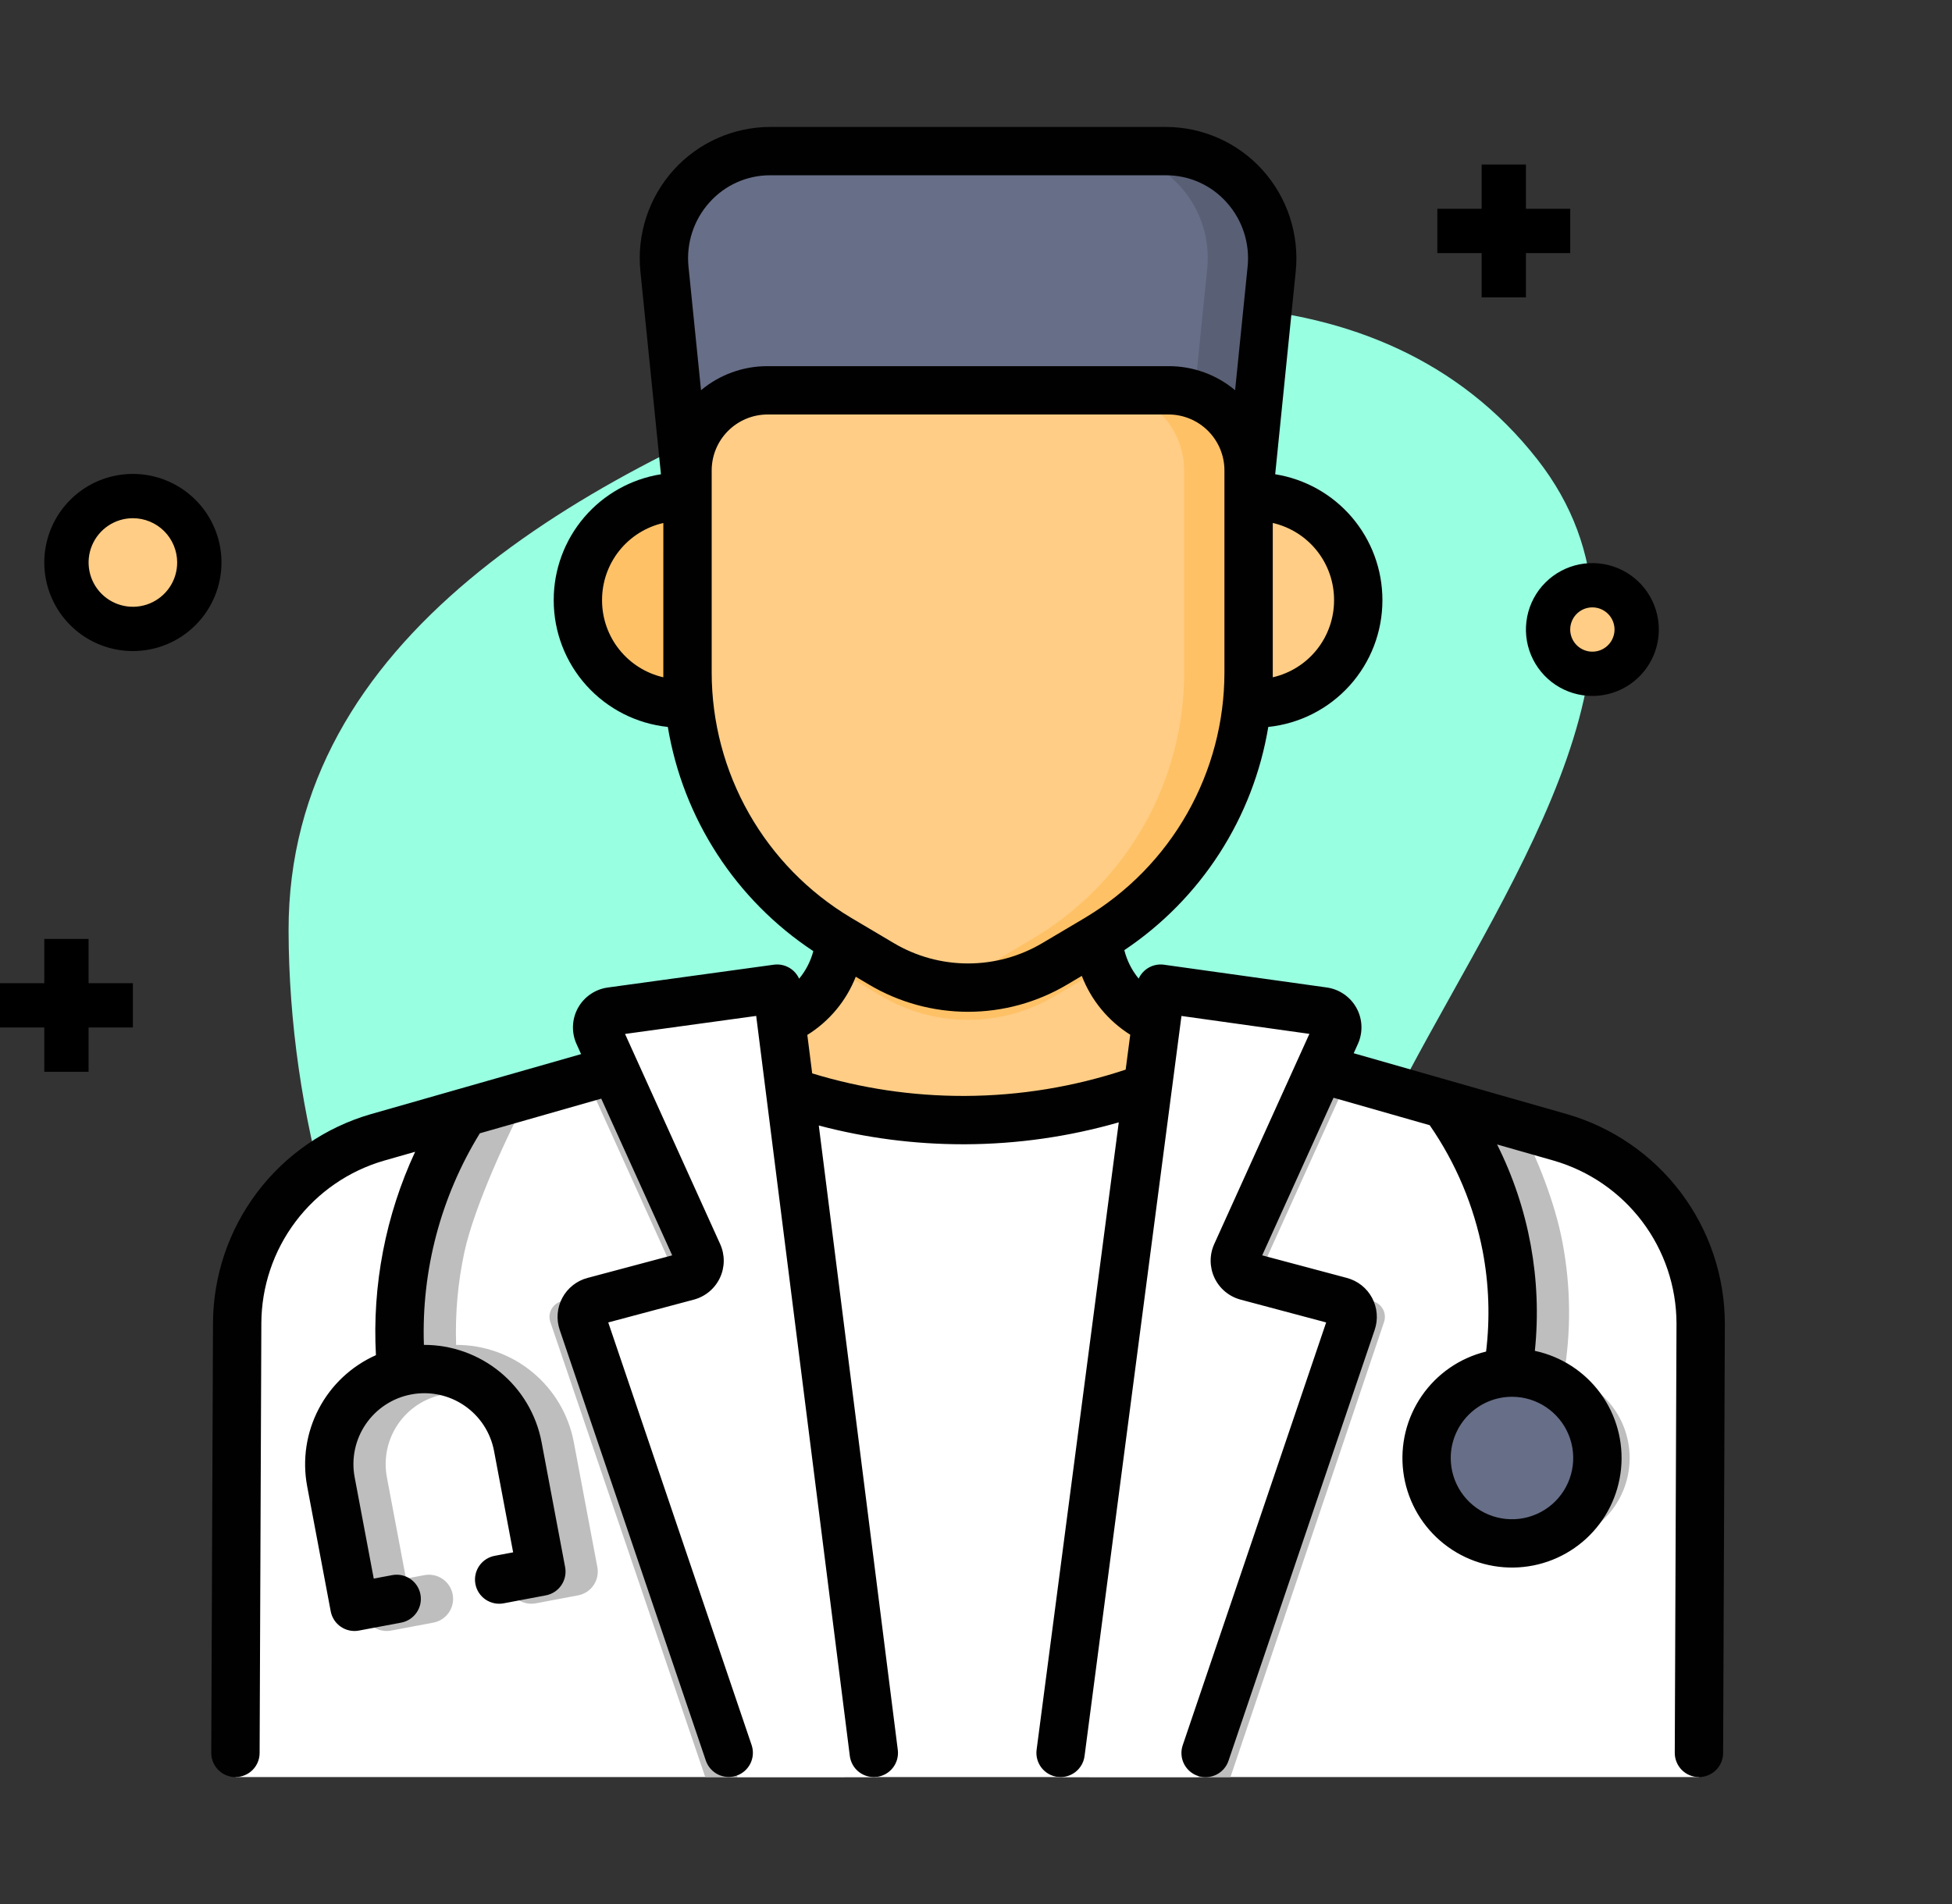 <svg width="123" height="120" viewBox="0 0 123 120" fill="none" xmlns="http://www.w3.org/2000/svg">
<rect x="0" y="0" width="123" height="120" fill="#333333" stroke="none"/>
<path fill-rule="evenodd" clip-rule="evenodd" d="M96.871 28.953C105.867 40.449 95.542 54.818 88.699 67.712C79.365 85.296 73.971 111.832 54.225 109.301C31.508 106.39 18.244 81.576 18.184 58.674C18.136 40.142 36.664 29.922 54.001 23.374C68.905 17.744 87.052 16.407 96.871 28.953Z" fill="#99FFE1"/>
<g clip-path="url(#clip0_6511_26159)">
<path d="M107.055 112L107.164 83.402C107.164 80.754 106.301 78.177 104.705 76.062C103.11 73.948 100.87 72.41 98.323 71.683L73.448 64.579C72.21 64.191 71.129 63.417 70.361 62.372C69.593 61.326 69.179 60.063 69.179 58.765V52.067H52.929V58.765C52.929 60.063 52.515 61.326 51.748 62.372C50.98 63.417 49.898 64.191 48.661 64.579L23.786 71.683C21.239 72.41 18.998 73.948 17.403 76.062C15.808 78.177 14.945 80.754 14.945 83.402L14.836 112H107.055Z" fill="white"/>
<path d="M49.789 68.804C57.111 71.276 65.056 71.184 72.32 68.544L75.73 65.231L73.448 64.579C72.21 64.191 71.129 63.417 70.361 62.372C69.593 61.326 69.179 60.063 69.179 58.765V52.067H52.929V58.765C52.929 60.063 52.515 61.326 51.748 62.372C50.98 63.417 49.899 64.191 48.661 64.579L46.732 65.13L49.789 68.804Z" fill="#FFCD85"/>
<path d="M97.305 97.273C100.278 97.273 102.688 94.864 102.688 91.891C102.688 88.918 100.278 86.508 97.305 86.508C94.332 86.508 91.922 88.918 91.922 91.891C91.922 94.864 94.332 97.273 97.305 97.273Z" fill="#BEBEBE"/>
<path d="M91.709 69.794C93.015 71.942 94.854 75.678 95.459 78.852C95.924 81.294 95.945 83.8 95.52 86.249C95.486 86.446 95.492 86.648 95.536 86.843C95.58 87.039 95.662 87.223 95.777 87.386C95.893 87.55 96.039 87.689 96.208 87.796C96.377 87.903 96.566 87.975 96.763 88.009C96.96 88.043 97.162 88.038 97.358 87.993C97.553 87.949 97.737 87.867 97.901 87.752C98.064 87.636 98.203 87.49 98.31 87.321C98.417 87.152 98.489 86.963 98.523 86.766C99.01 83.957 98.986 81.083 98.452 78.282C97.973 75.772 96.906 73.136 95.827 70.971L91.709 69.794Z" fill="#BEBEBE"/>
<path d="M95.273 97.273C98.246 97.273 100.656 94.864 100.656 91.891C100.656 88.918 98.246 86.508 95.273 86.508C92.301 86.508 89.891 88.918 89.891 91.891C89.891 94.864 92.301 97.273 95.273 97.273Z" fill="#676E87"/>
<path d="M22.869 101.551C22.906 101.748 22.982 101.935 23.091 102.103C23.201 102.27 23.342 102.414 23.507 102.527C23.673 102.64 23.858 102.719 24.054 102.76C24.25 102.801 24.452 102.803 24.649 102.766L27.294 102.268C27.493 102.232 27.682 102.158 27.851 102.049C28.02 101.94 28.166 101.799 28.281 101.633C28.395 101.468 28.475 101.281 28.517 101.084C28.559 100.887 28.561 100.684 28.524 100.486C28.486 100.288 28.41 100.1 28.3 99.931C28.189 99.763 28.047 99.619 27.88 99.506C27.713 99.393 27.526 99.315 27.328 99.275C27.131 99.235 26.928 99.235 26.73 99.274L25.582 99.49L24.378 93.102C24.27 92.526 24.276 91.933 24.396 91.359C24.516 90.784 24.748 90.239 25.079 89.755C25.41 89.27 25.834 88.855 26.325 88.534C26.816 88.213 27.366 87.992 27.942 87.883C28.519 87.775 29.111 87.781 29.686 87.901C30.26 88.022 30.805 88.254 31.29 88.585C31.775 88.916 32.189 89.339 32.51 89.83C32.831 90.321 33.053 90.871 33.161 91.448L34.365 97.835L33.216 98.052C33.018 98.087 32.829 98.161 32.659 98.27C32.49 98.379 32.344 98.521 32.23 98.686C32.115 98.852 32.035 99.039 31.993 99.236C31.951 99.433 31.949 99.636 31.986 99.834C32.024 100.031 32.1 100.22 32.21 100.388C32.321 100.556 32.464 100.701 32.63 100.814C32.797 100.926 32.985 101.005 33.182 101.045C33.379 101.085 33.583 101.085 33.78 101.046L36.426 100.547C36.823 100.472 37.174 100.243 37.402 99.909C37.63 99.576 37.716 99.165 37.641 98.768L36.155 90.884C35.828 89.159 34.907 87.602 33.553 86.484C32.2 85.366 30.497 84.756 28.741 84.761C28.674 82.79 28.851 80.818 29.267 78.89C29.88 76.064 32.045 71.331 33.365 68.947L29.256 70.121C28.123 72.478 26.79 75.934 26.29 78.245C25.781 80.596 25.588 83.005 25.718 85.408C24.173 86.097 22.904 87.287 22.118 88.785C21.332 90.284 21.073 92.003 21.384 93.666L22.869 101.551ZM86.511 82.014L80.593 80.436C80.451 80.398 80.318 80.329 80.205 80.235C80.092 80.141 80 80.023 79.937 79.889C79.874 79.756 79.841 79.611 79.839 79.463C79.838 79.316 79.869 79.17 79.93 79.036L84.982 67.874L74.818 64.971L68.661 112H77.535L87.211 83.321C87.256 83.19 87.273 83.05 87.262 82.912C87.25 82.773 87.211 82.638 87.145 82.516C87.079 82.393 86.989 82.285 86.88 82.199C86.771 82.112 86.646 82.049 86.511 82.014L86.511 82.014Z" fill="#BEBEBE"/>
<path d="M75.505 112L85.181 83.321C85.226 83.189 85.243 83.05 85.232 82.912C85.221 82.773 85.181 82.638 85.115 82.516C85.049 82.393 84.959 82.285 84.85 82.199C84.741 82.112 84.616 82.049 84.481 82.013L78.563 80.435C78.421 80.397 78.288 80.329 78.175 80.234C78.062 80.14 77.97 80.022 77.907 79.889C77.844 79.756 77.811 79.61 77.809 79.463C77.808 79.316 77.839 79.17 77.9 79.035L84.176 65.169C84.241 65.025 84.272 64.868 84.265 64.71C84.259 64.552 84.216 64.398 84.14 64.26C84.064 64.122 83.957 64.003 83.827 63.913C83.697 63.824 83.548 63.766 83.391 63.744L73.136 62.31L66.631 112H75.505Z" fill="white"/>
<path d="M36.934 67.929L41.96 79.035C42.021 79.17 42.052 79.316 42.051 79.463C42.049 79.611 42.016 79.756 41.953 79.889C41.89 80.022 41.798 80.14 41.685 80.234C41.572 80.329 41.439 80.397 41.297 80.435L35.379 82.014C35.245 82.049 35.119 82.113 35.01 82.199C34.901 82.285 34.811 82.393 34.745 82.516C34.68 82.638 34.64 82.773 34.628 82.912C34.617 83.05 34.634 83.189 34.679 83.321L44.439 112H53.222L47.274 64.976L36.934 67.929Z" fill="#BEBEBE"/>
<path d="M46.471 112L36.71 83.321C36.665 83.189 36.648 83.05 36.66 82.912C36.671 82.773 36.711 82.638 36.776 82.516C36.842 82.393 36.932 82.285 37.041 82.199C37.15 82.112 37.276 82.049 37.41 82.013L43.328 80.435C43.471 80.397 43.603 80.329 43.717 80.234C43.83 80.14 43.921 80.022 43.984 79.889C44.047 79.756 44.081 79.61 44.082 79.463C44.083 79.316 44.053 79.17 43.992 79.035L37.717 65.172C37.652 65.028 37.621 64.871 37.628 64.713C37.634 64.555 37.677 64.4 37.753 64.262C37.83 64.124 37.937 64.005 38.068 63.916C38.198 63.826 38.347 63.768 38.504 63.747L48.968 62.31L55.254 112H46.471Z" fill="white"/>
<path d="M78.678 31.314H43.322L41.869 16.957C41.771 16.021 41.87 15.075 42.16 14.179C42.45 13.284 42.925 12.46 43.553 11.759C44.182 11.059 44.95 10.498 45.809 10.113C46.667 9.728 47.597 9.527 48.538 9.523H73.462C74.403 9.527 75.333 9.728 76.192 10.113C77.05 10.498 77.819 11.059 78.447 11.759C79.076 12.46 79.55 13.284 79.84 14.179C80.13 15.075 80.23 16.021 80.132 16.957L78.678 31.314Z" fill="#676E87"/>
<path d="M73.461 9.523H69.398C70.34 9.527 71.269 9.728 72.128 10.113C72.987 10.498 73.755 11.059 74.383 11.759C75.012 12.46 75.486 13.284 75.776 14.179C76.067 15.075 76.166 16.021 76.068 16.957L74.614 31.314H78.677L80.13 16.957C80.228 16.021 80.129 15.075 79.839 14.179C79.549 13.284 79.074 12.46 78.446 11.759C77.817 11.059 77.049 10.498 76.19 10.113C75.332 9.728 74.402 9.527 73.461 9.523Z" fill="#595F74"/>
<path d="M79.098 44.333H76.647L78.678 31.314H79.098C80.819 31.314 82.469 31.998 83.686 33.214C84.902 34.431 85.586 36.081 85.586 37.802V37.845C85.586 39.566 84.902 41.216 83.686 42.432C82.469 43.649 80.819 44.333 79.098 44.333H79.098Z" fill="#FFCD85"/>
<path d="M42.902 44.333H45.354L43.322 31.314H42.902C41.181 31.314 39.531 31.997 38.314 33.214C37.098 34.431 36.414 36.081 36.414 37.802V37.845C36.414 39.566 37.098 41.216 38.314 42.432C39.531 43.649 41.181 44.333 42.902 44.333ZM66.459 62.778L69.169 61.171C69.307 61.089 69.442 61.004 69.578 60.92C69.315 60.232 69.18 59.502 69.179 58.766V52.067H52.929V58.766C52.928 59.521 52.786 60.27 52.511 60.974C52.617 61.04 52.723 61.107 52.831 61.171L55.541 62.778C57.193 63.759 59.079 64.277 61 64.277C62.921 64.277 64.807 63.759 66.459 62.778Z" fill="#FFC166"/>
<path d="M73.65 24.6C74.312 24.602 74.968 24.735 75.579 24.991C76.19 25.246 76.745 25.62 77.212 26.09C77.679 26.56 78.049 27.117 78.3 27.73C78.552 28.343 78.68 29 78.678 29.662V42.392C78.682 45.769 77.807 49.088 76.14 52.024C74.473 54.961 72.071 57.413 69.169 59.14L66.459 60.747C64.807 61.728 62.921 62.246 61 62.246C59.079 62.246 57.193 61.728 55.541 60.747L52.831 59.14C49.929 57.413 47.527 54.961 45.86 52.025C44.193 49.088 43.318 45.769 43.322 42.392V29.662C43.318 28.324 43.845 27.039 44.788 26.09C45.731 25.14 47.012 24.605 48.35 24.6H73.65Z" fill="#FFCD85"/>
<path d="M73.65 24.6H69.588C70.25 24.602 70.906 24.735 71.517 24.991C72.128 25.246 72.683 25.62 73.15 26.09C73.617 26.56 73.987 27.117 74.238 27.73C74.489 28.343 74.618 29 74.615 29.662V42.392C74.62 45.769 73.745 49.088 72.078 52.024C70.411 54.961 68.009 57.413 65.107 59.14L62.396 60.747C61.337 61.376 60.178 61.816 58.969 62.05C61.541 62.548 64.206 62.084 66.459 60.747L69.169 59.14C72.071 57.413 74.473 54.961 76.14 52.025C77.807 49.088 78.682 45.769 78.678 42.392V29.662C78.682 28.324 78.155 27.039 77.212 26.09C76.269 25.14 74.988 24.605 73.65 24.6Z" fill="#FFC166"/>
<path d="M98.741 70.219L85.299 66.38L85.563 65.797C85.726 65.437 85.803 65.045 85.787 64.65C85.772 64.256 85.665 63.871 85.474 63.525C85.284 63.179 85.015 62.883 84.69 62.659C84.365 62.435 83.993 62.29 83.602 62.235L73.347 60.801C73.022 60.755 72.691 60.816 72.403 60.974C72.116 61.131 71.887 61.378 71.75 61.676C71.32 61.153 71.011 60.541 70.846 59.883C73.238 58.282 75.278 56.208 76.838 53.788C78.398 51.368 79.447 48.655 79.918 45.815C81.889 45.609 83.715 44.681 85.043 43.21C86.371 41.738 87.107 39.827 87.109 37.845V37.802C87.106 35.895 86.425 34.052 85.187 32.602C83.949 31.152 82.236 30.191 80.353 29.89L81.647 17.11C81.763 15.956 81.637 14.79 81.276 13.688C80.915 12.585 80.327 11.57 79.55 10.709C78.781 9.857 77.841 9.176 76.793 8.71C75.744 8.243 74.609 8.002 73.462 8L48.538 8C47.39 8.002 46.255 8.243 45.207 8.71C44.158 9.176 43.219 9.857 42.449 10.709C41.672 11.57 41.084 12.585 40.723 13.688C40.362 14.79 40.236 15.956 40.353 17.11L41.647 29.89C39.764 30.191 38.05 31.152 36.812 32.602C35.575 34.052 34.893 35.895 34.891 37.802V37.845C34.893 39.827 35.629 41.738 36.957 43.21C38.285 44.681 40.11 45.609 42.081 45.815C42.556 48.674 43.615 51.404 45.193 53.835C46.77 56.267 48.832 58.347 51.249 59.945C51.08 60.582 50.775 61.175 50.355 61.682C50.22 61.383 49.992 61.135 49.704 60.976C49.416 60.817 49.085 60.755 48.76 60.8L38.296 62.238C37.905 62.292 37.531 62.436 37.205 62.66C36.88 62.883 36.61 63.18 36.419 63.526C36.228 63.872 36.121 64.257 36.105 64.652C36.089 65.047 36.166 65.44 36.329 65.8L36.616 66.435L23.367 70.219C20.508 71.045 17.993 72.775 16.2 75.151C14.407 77.527 13.432 80.42 13.421 83.396L13.312 110.47C13.312 110.671 13.35 110.869 13.426 111.054C13.502 111.239 13.614 111.407 13.754 111.549C13.895 111.692 14.063 111.804 14.247 111.882C14.432 111.959 14.63 111.999 14.83 112H14.836C15.239 112 15.626 111.84 15.911 111.556C16.197 111.272 16.358 110.886 16.359 110.483L16.468 83.402C16.476 81.087 17.233 78.835 18.628 76.987C20.023 75.138 21.979 73.791 24.204 73.148L26.159 72.59C24.298 76.596 23.449 80.998 23.688 85.408C22.142 86.097 20.874 87.287 20.088 88.785C19.301 90.284 19.043 92.003 19.354 93.666L20.839 101.551C20.876 101.748 20.951 101.935 21.061 102.103C21.17 102.27 21.312 102.415 21.477 102.527C21.642 102.64 21.828 102.719 22.024 102.76C22.22 102.801 22.422 102.803 22.618 102.766L25.264 102.268C25.462 102.233 25.651 102.158 25.821 102.049C25.99 101.94 26.136 101.799 26.25 101.633C26.364 101.468 26.445 101.281 26.487 101.084C26.528 100.887 26.531 100.684 26.493 100.486C26.456 100.288 26.38 100.1 26.27 99.932C26.159 99.763 26.016 99.619 25.849 99.506C25.683 99.393 25.495 99.315 25.298 99.275C25.101 99.235 24.897 99.235 24.7 99.274L23.551 99.49L22.348 93.103C22.239 92.526 22.245 91.933 22.365 91.359C22.486 90.784 22.718 90.24 23.049 89.755C23.38 89.27 23.803 88.856 24.294 88.534C24.786 88.213 25.335 87.992 25.912 87.884C26.489 87.775 27.081 87.781 27.655 87.901C28.23 88.022 28.775 88.254 29.26 88.585C29.744 88.916 30.159 89.339 30.48 89.83C30.801 90.321 31.022 90.871 31.131 91.448L32.334 97.835L31.186 98.052C30.987 98.087 30.798 98.162 30.629 98.27C30.46 98.379 30.314 98.521 30.199 98.686C30.085 98.852 30.005 99.039 29.963 99.236C29.921 99.433 29.919 99.636 29.956 99.834C29.993 100.031 30.069 100.22 30.18 100.388C30.291 100.556 30.433 100.701 30.6 100.814C30.767 100.926 30.954 101.005 31.152 101.045C31.349 101.085 31.552 101.085 31.75 101.046L34.395 100.547C34.792 100.473 35.144 100.243 35.371 99.909C35.599 99.576 35.685 99.165 35.61 98.768L34.125 90.884C33.797 89.159 32.877 87.602 31.523 86.484C30.169 85.366 28.467 84.756 26.711 84.761C26.55 80.066 27.776 75.428 30.236 71.426L37.886 69.241L42.356 79.118L37.017 80.542C36.681 80.631 36.367 80.789 36.095 81.005C35.822 81.221 35.597 81.49 35.433 81.797C35.269 82.103 35.169 82.44 35.141 82.786C35.112 83.133 35.155 83.481 35.267 83.811L44.478 110.966C44.609 111.347 44.885 111.66 45.247 111.838C45.609 112.015 46.026 112.042 46.407 111.913C46.789 111.783 47.103 111.508 47.283 111.147C47.462 110.786 47.491 110.369 47.363 109.987L38.327 83.346L43.721 81.908C44.077 81.813 44.408 81.641 44.691 81.406C44.974 81.17 45.203 80.875 45.361 80.542C45.519 80.209 45.602 79.845 45.605 79.477C45.608 79.108 45.531 78.743 45.379 78.407L39.385 65.164L47.649 64.028L53.549 110.668C53.6 111.069 53.808 111.433 54.127 111.681C54.447 111.928 54.851 112.039 55.252 111.988C55.653 111.937 56.017 111.73 56.265 111.41C56.512 111.091 56.623 110.686 56.572 110.285L51.594 70.935C54.559 71.72 57.614 72.117 60.682 72.117C60.735 72.117 60.788 72.117 60.84 72.117C64.107 72.103 67.356 71.638 70.496 70.736L65.319 110.279C65.267 110.679 65.376 111.084 65.622 111.405C65.868 111.725 66.231 111.935 66.632 111.987C67.032 112.04 67.438 111.931 67.758 111.685C68.078 111.438 68.288 111.075 68.34 110.674L73.826 68.771L73.827 68.767L74.447 64.031L82.508 65.159L76.511 78.407C76.359 78.743 76.282 79.108 76.286 79.477C76.289 79.845 76.372 80.209 76.53 80.542C76.688 80.875 76.916 81.17 77.2 81.406C77.483 81.641 77.814 81.813 78.17 81.908L83.564 83.346L74.528 109.987C74.462 110.177 74.435 110.378 74.448 110.578C74.46 110.778 74.512 110.974 74.6 111.154C74.689 111.335 74.812 111.495 74.963 111.628C75.113 111.76 75.289 111.862 75.479 111.926C75.669 111.991 75.87 112.017 76.07 112.003C76.27 111.99 76.466 111.937 76.645 111.848C76.825 111.759 76.986 111.635 77.117 111.484C77.249 111.332 77.35 111.156 77.413 110.966L86.623 83.811C86.735 83.482 86.778 83.133 86.749 82.787C86.721 82.44 86.621 82.103 86.457 81.797C86.293 81.49 86.068 81.221 85.796 81.005C85.523 80.789 85.209 80.632 84.873 80.542L79.534 79.118L84.029 69.186L90.089 70.916C91.74 73.302 92.877 76.004 93.427 78.853C93.824 80.939 93.897 83.073 93.642 85.181C91.993 85.582 90.549 86.577 89.587 87.976C88.624 89.374 88.211 91.078 88.425 92.762C88.639 94.445 89.466 95.992 90.748 97.104C92.03 98.217 93.677 98.819 95.374 98.794C97.071 98.77 98.7 98.121 99.949 96.972C101.199 95.823 101.981 94.254 102.147 92.565C102.313 90.876 101.851 89.184 100.849 87.814C99.847 86.444 98.375 85.491 96.715 85.137C97.177 80.663 96.351 76.15 94.335 72.129L97.904 73.148C100.128 73.791 102.084 75.137 103.479 76.984C104.874 78.832 105.632 81.082 105.64 83.397L105.531 110.471C105.53 110.671 105.569 110.869 105.645 111.054C105.721 111.239 105.832 111.408 105.973 111.55C106.114 111.692 106.282 111.805 106.466 111.882C106.651 111.959 106.849 111.999 107.049 112H107.055C107.458 112 107.844 111.841 108.13 111.556C108.415 111.272 108.577 110.886 108.578 110.483L108.687 83.403C108.678 80.425 107.703 77.531 105.91 75.154C104.117 72.777 101.602 71.046 98.741 70.219L98.741 70.219ZM80.201 42.392V32.961C81.297 33.212 82.276 33.828 82.977 34.707C83.678 35.586 84.061 36.677 84.062 37.802V37.845C84.061 38.97 83.678 40.061 82.977 40.94C82.276 41.819 81.297 42.434 80.201 42.686V42.392ZM41.798 42.392V42.686C40.702 42.434 39.724 41.819 39.023 40.94C38.321 40.061 37.939 38.97 37.937 37.845V37.802C37.939 36.677 38.321 35.586 39.023 34.707C39.724 33.828 40.702 33.212 41.799 32.961L41.798 42.392ZM43.384 16.803C43.31 16.073 43.39 15.335 43.618 14.637C43.846 13.939 44.218 13.297 44.709 12.752C45.191 12.213 45.781 11.782 46.441 11.488C47.1 11.194 47.815 11.044 48.538 11.047H73.462C74.184 11.044 74.899 11.194 75.559 11.488C76.219 11.782 76.809 12.213 77.29 12.752C77.781 13.297 78.153 13.939 78.381 14.637C78.61 15.335 78.689 16.073 78.615 16.803L77.827 24.593C76.656 23.613 75.177 23.076 73.65 23.077H48.35C46.823 23.076 45.344 23.613 44.173 24.593L43.384 16.803ZM44.845 42.392V29.662C44.842 28.728 45.209 27.831 45.866 27.168C46.523 26.505 47.416 26.129 48.35 26.123H73.65C74.583 26.129 75.477 26.505 76.133 27.168C76.79 27.831 77.158 28.728 77.154 29.662V42.392C77.151 45.498 76.345 48.55 74.814 51.252C73.284 53.954 71.08 56.214 68.418 57.813C68.403 57.822 68.387 57.832 68.372 57.842L65.681 59.437C64.264 60.278 62.647 60.721 61 60.721C59.352 60.721 57.735 60.278 56.318 59.437L53.733 57.904L53.728 57.901L53.607 57.829C50.938 56.232 48.728 53.97 47.192 51.265C45.657 48.56 44.848 45.503 44.845 42.392ZM70.931 67.412C67.672 68.496 64.261 69.055 60.826 69.07L60.682 69.07C57.461 69.07 54.258 68.592 51.178 67.649L50.871 65.226C52.257 64.364 53.327 63.078 53.923 61.559L54.764 62.058C56.651 63.177 58.805 63.768 61 63.768C63.194 63.768 65.348 63.177 67.235 62.058L68.167 61.505C68.757 63.038 69.828 64.339 71.219 65.213L70.931 67.412ZM95.273 88.031C96.037 88.031 96.783 88.258 97.417 88.682C98.052 89.106 98.547 89.709 98.839 90.414C99.131 91.119 99.207 91.895 99.058 92.644C98.909 93.392 98.542 94.08 98.002 94.62C97.463 95.159 96.775 95.527 96.026 95.676C95.278 95.825 94.501 95.748 93.796 95.456C93.091 95.164 92.488 94.669 92.064 94.035C91.64 93.4 91.414 92.654 91.414 91.891C91.415 90.867 91.822 89.886 92.546 89.163C93.269 88.439 94.25 88.032 95.273 88.031Z" fill="#010101"/>
</g>
<path d="M8.374 39.638C10.686 39.638 12.561 37.763 12.561 35.451C12.561 33.139 10.686 31.264 8.374 31.264C6.062 31.264 4.188 33.139 4.188 35.451C4.188 37.763 6.062 39.638 8.374 39.638Z" fill="#FFCD85"/>
<path d="M8.373 41.033C7.269 41.033 6.19 40.706 5.272 40.092C4.354 39.479 3.638 38.607 3.216 37.587C2.793 36.567 2.683 35.445 2.898 34.362C3.114 33.279 3.645 32.284 4.426 31.504C5.207 30.723 6.201 30.191 7.284 29.976C8.367 29.761 9.489 29.871 10.509 30.294C11.53 30.716 12.401 31.432 13.015 32.35C13.628 33.268 13.956 34.347 13.956 35.451C13.956 36.931 13.367 38.351 12.32 39.398C11.274 40.445 9.854 41.033 8.373 41.033ZM8.373 32.66C7.821 32.66 7.282 32.824 6.823 33.13C6.364 33.437 6.006 33.873 5.795 34.383C5.583 34.893 5.528 35.454 5.636 35.995C5.743 36.537 6.009 37.034 6.4 37.425C6.79 37.815 7.287 38.081 7.829 38.188C8.37 38.296 8.931 38.241 9.441 38.03C9.951 37.818 10.387 37.461 10.694 37.002C11.001 36.543 11.164 36.003 11.164 35.451C11.164 34.711 10.87 34.001 10.347 33.477C9.823 32.954 9.114 32.66 8.373 32.66Z" fill="black"/>
<path d="M100.34 42.467C101.881 42.467 103.131 41.217 103.131 39.675C103.131 38.134 101.881 36.884 100.34 36.884C98.799 36.884 97.549 38.134 97.549 39.675C97.549 41.217 98.799 42.467 100.34 42.467Z" fill="#FFCD85"/>
<path d="M100.339 43.862C99.511 43.862 98.701 43.617 98.013 43.157C97.325 42.697 96.788 42.043 96.471 41.278C96.154 40.513 96.071 39.671 96.233 38.859C96.394 38.047 96.793 37.3 97.379 36.715C97.964 36.13 98.71 35.731 99.522 35.569C100.334 35.408 101.176 35.491 101.941 35.807C102.706 36.124 103.36 36.661 103.82 37.349C104.28 38.038 104.526 38.847 104.526 39.675C104.526 40.786 104.085 41.851 103.299 42.636C102.514 43.421 101.449 43.862 100.339 43.862ZM100.339 38.28C100.063 38.28 99.793 38.362 99.564 38.515C99.334 38.668 99.155 38.886 99.05 39.141C98.944 39.396 98.916 39.677 98.97 39.948C99.024 40.218 99.157 40.467 99.352 40.662C99.547 40.857 99.796 40.99 100.067 41.044C100.337 41.098 100.618 41.07 100.873 40.965C101.128 40.859 101.346 40.68 101.499 40.451C101.653 40.221 101.735 39.952 101.735 39.675C101.735 39.305 101.588 38.95 101.326 38.689C101.064 38.427 100.709 38.28 100.339 38.28Z" fill="black"/>
<path d="M98.944 13.16H96.153V10.369H93.361V13.16H90.57V15.951H93.361V18.742H96.153V15.951H98.944V13.16Z" fill="black"/>
<path d="M8.373 61.966H5.582V59.175H2.791V61.966H0V64.757H2.791V67.549H5.582V64.757H8.373V61.966Z" fill="black"/>
<defs>
<clipPath id="clip0_6511_26159">
<rect width="104" height="104" fill="white" transform="translate(9 8)"/>
</clipPath>
</defs>
</svg>
